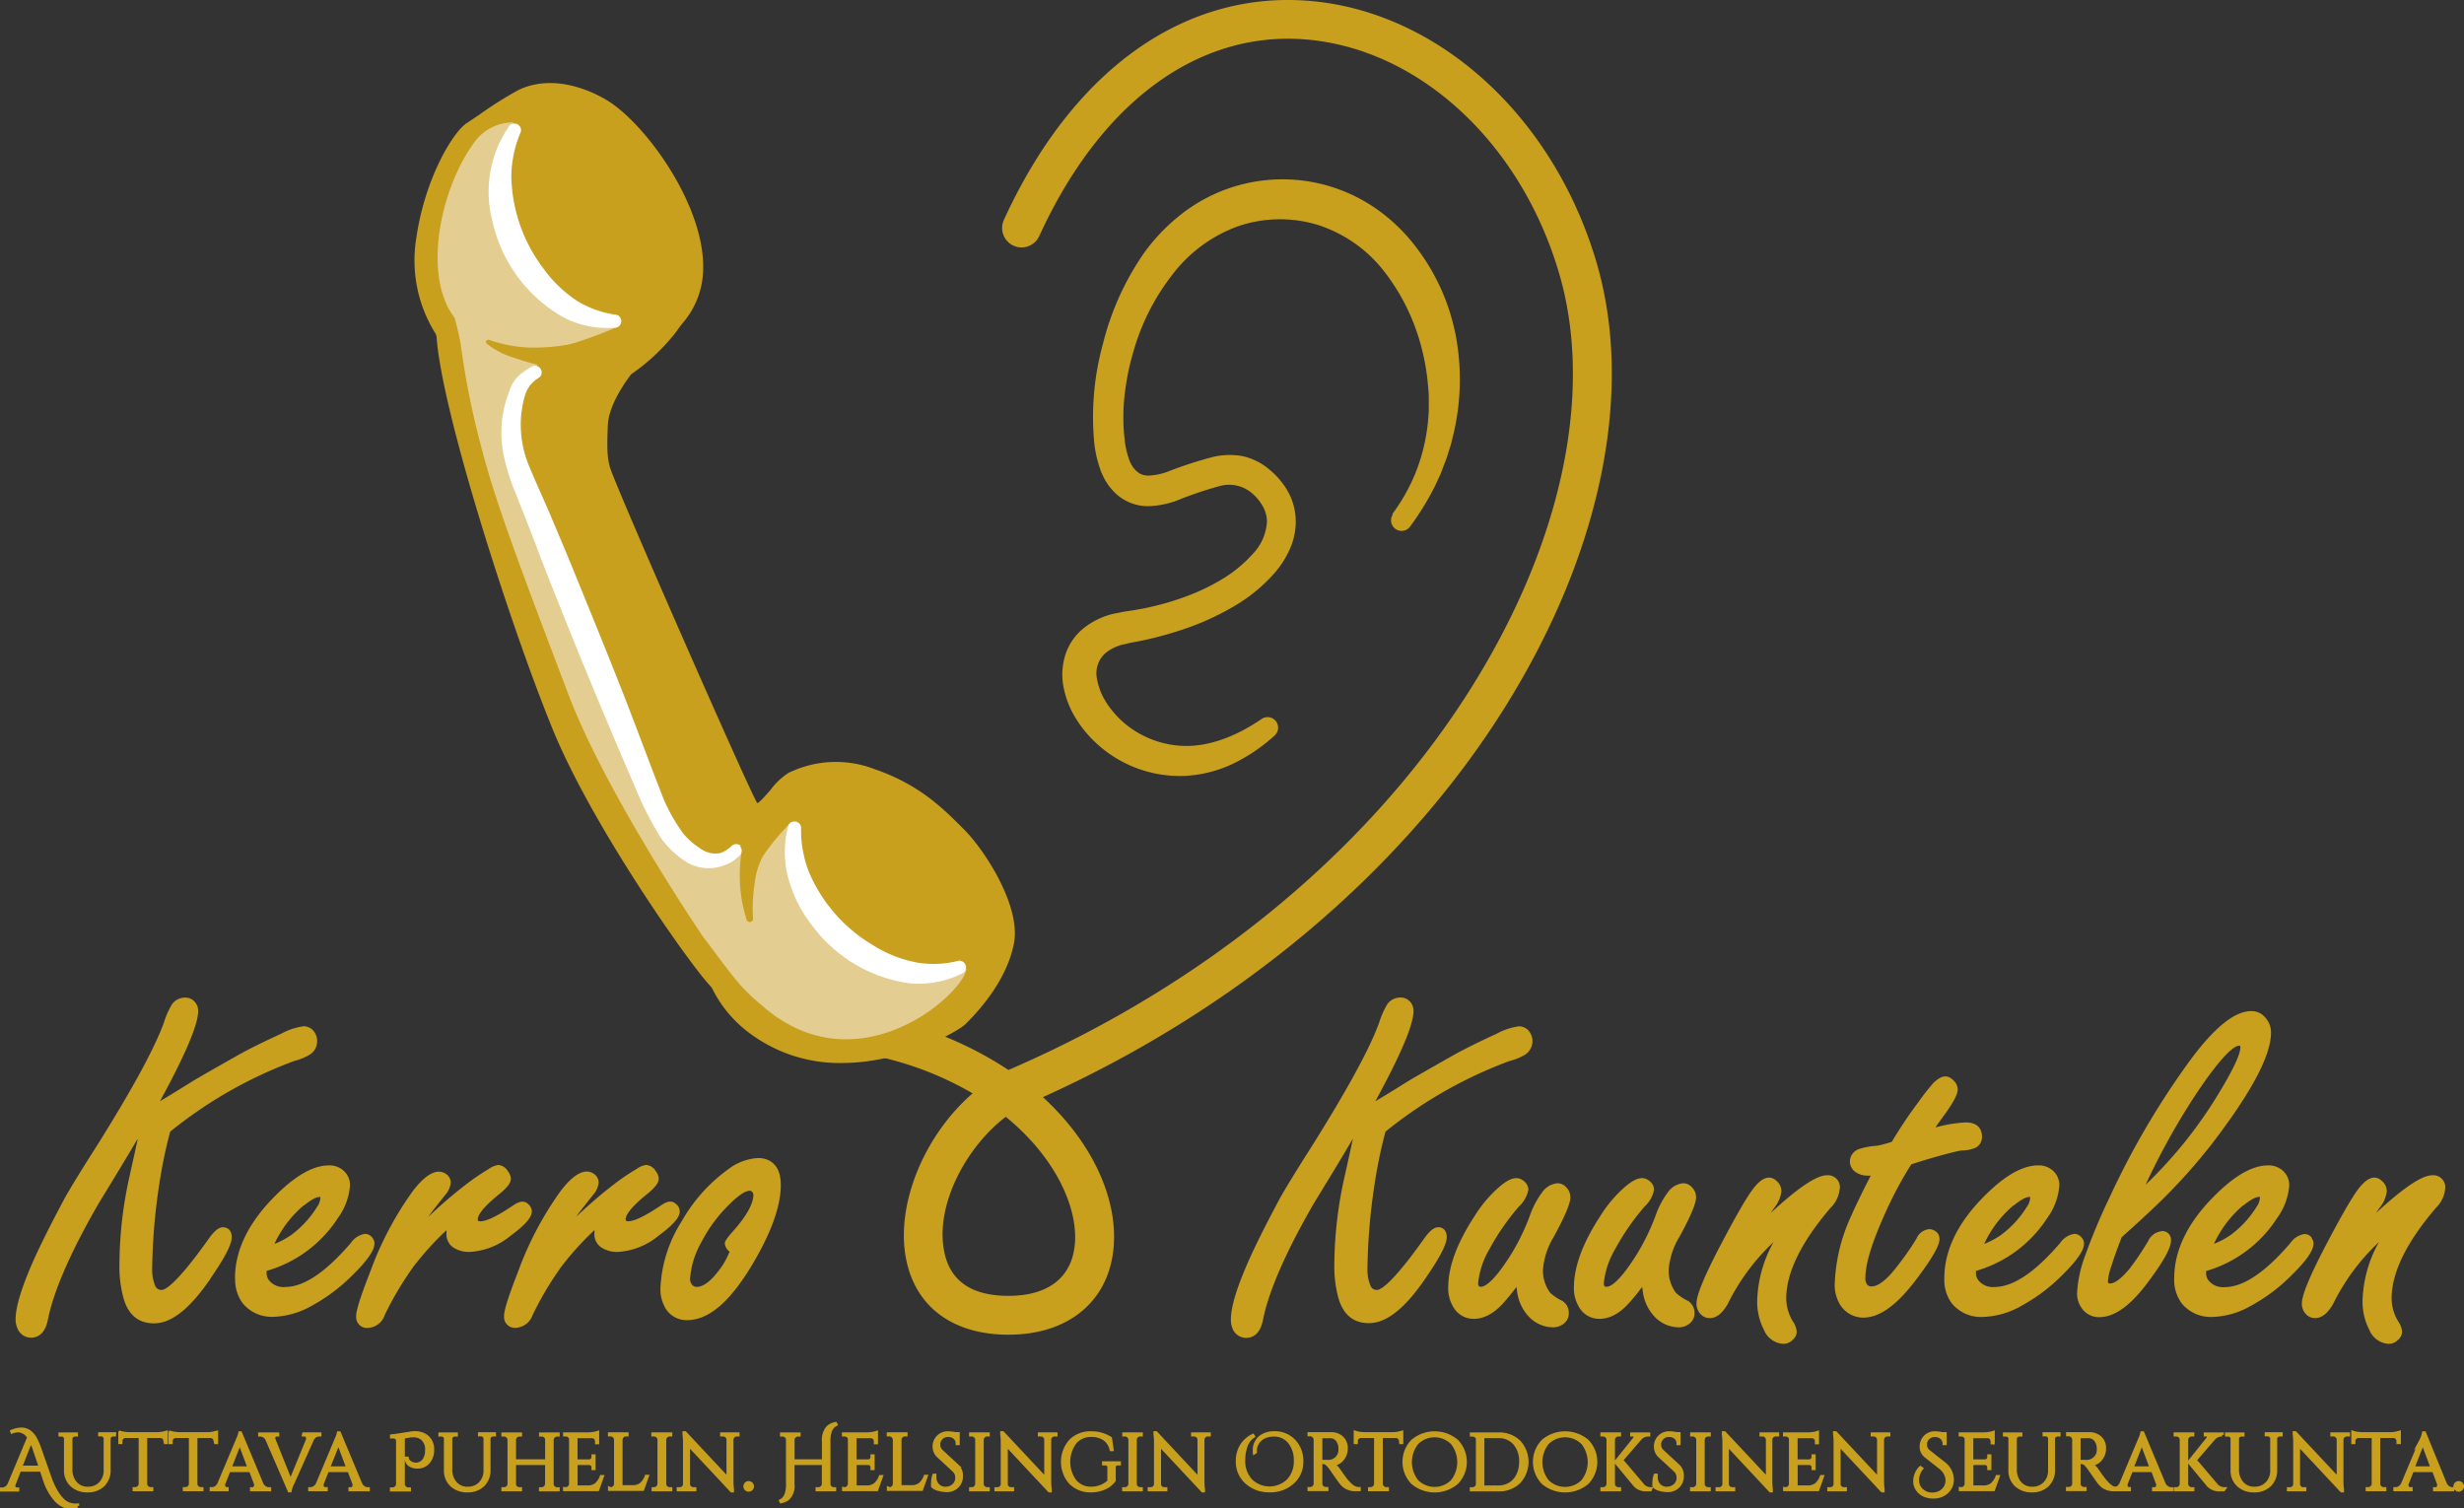 <svg id="Layer_1" data-name="Layer 1" xmlns="http://www.w3.org/2000/svg" viewBox="0 0 366.57 224.41"><rect x="0" y="0" width="366.57" height="224.41" fill="#333333" stroke="none"/><defs><style>.cls-1,.cls-2{fill:#c8a01e;}.cls-1{stroke:#c8a01e;stroke-miterlimit:10;stroke-width:0.5px;}.cls-3{fill:#e3cd90;}.cls-4{fill:#fff;}</style></defs><title>auttavapuhelin</title><path class="cls-1" d="M5,216.1a3.83,3.83,0,0,1,1.48-.32,2.13,2.13,0,0,1,1.22.44,3.15,3.15,0,0,1,.77.92,10.69,10.69,0,0,1,.72,1.71l1.44,4.08a11.31,11.31,0,0,0,1,2.18,6.66,6.66,0,0,0,.94,1.22,2.52,2.52,0,0,0,.89.57,2.35,2.35,0,0,0,.76.17,2.77,2.77,0,0,0,.54,0v.12a3.52,3.52,0,0,1-1.11.19,2.37,2.37,0,0,1-1.09-.28,3.78,3.78,0,0,1-1-.77,8.1,8.1,0,0,1-1.72-3.13l-.46-1.35H6.13l-.81,2.1a.73.73,0,0,0-.06.28.5.5,0,0,0,.12.3.45.45,0,0,0,.38.16h.09v.12H3.48v-.12h.11a1,1,0,0,0,.55-.17,1.29,1.29,0,0,0,.45-.51l2.93-7A1.88,1.88,0,0,0,5.94,216a2.65,2.65,0,0,0-.91.18Zm1.26,5.35h3l-.93-2.75a10.79,10.79,0,0,0-.5-1.24Z" transform="translate(-3.23 -3.16)"/><path class="cls-1" d="M20.25,216.62h-.19a.63.63,0,0,0-.43.16.54.54,0,0,0-.19.4v4.67a3,3,0,0,1-.87,2.23,3.19,3.19,0,0,1-2.32.85,3.31,3.31,0,0,1-2.35-.84,2.9,2.9,0,0,1-.9-2.22v-4.65a.55.55,0,0,0-.31-.52.7.7,0,0,0-.32-.07h-.19v-.12h2.4v.12h-.19a.63.63,0,0,0-.44.16.56.56,0,0,0-.19.41v4.51a3,3,0,0,0,.69,2.08,2.33,2.33,0,0,0,1.85.79,2.48,2.48,0,0,0,1.88-.75,2.72,2.72,0,0,0,.72-2v-4.66a.56.56,0,0,0-.19-.41.63.63,0,0,0-.44-.16h-.19v-.12h2.18Z" transform="translate(-3.23 -3.16)"/><path class="cls-1" d="M27.79,217.55a.72.72,0,0,0-.67-.71H24.88v7.07a.74.74,0,0,0,.23.52.73.73,0,0,0,.53.21h.15v.12H23.2v-.12h.15a.76.76,0,0,0,.76-.72v-7.08H21.87a.67.67,0,0,0-.48.22.69.69,0,0,0-.19.49v.2h-.12v-1.49a3.2,3.2,0,0,0,.61.14,5,5,0,0,0,.8.07h4a4.4,4.4,0,0,0,1-.09l.47-.12v1.49h-.12Z" transform="translate(-3.23 -3.16)"/><path class="cls-1" d="M35.26,217.55a.72.72,0,0,0-.67-.71H32.35v7.07a.74.74,0,0,0,.23.52.73.73,0,0,0,.53.21h.15v.12H30.67v-.12h.15a.76.76,0,0,0,.76-.72v-7.08H29.34a.67.67,0,0,0-.48.22.69.69,0,0,0-.19.49v.2h-.12v-1.49a3.2,3.2,0,0,0,.61.14,5,5,0,0,0,.8.07h4a4.4,4.4,0,0,0,1-.09l.47-.12v1.49h-.12Z" transform="translate(-3.23 -3.16)"/><path class="cls-1" d="M43.23,224.65h.09v.12H40.67v-.12h.11a.44.44,0,0,0,.37-.16.5.5,0,0,0,.12-.3.9.9,0,0,0,0-.28l-.76-2H37.28l-.79,2a.88.88,0,0,0,0,.28.5.5,0,0,0,.12.29.44.44,0,0,0,.37.16H37v.12H34.67v-.12h.11a1,1,0,0,0,.58-.19,1.35,1.35,0,0,0,.46-.55l2.67-6.35a4.32,4.32,0,0,0,.44-1.21H39l3.16,7.56a1.28,1.28,0,0,0,.45.55A1,1,0,0,0,43.23,224.65Zm-5.81-3.1h2.9l-1.42-3.79Z" transform="translate(-3.23 -3.16)"/><path class="cls-1" d="M48.43,216.5H50.8v.12h-.11a1.05,1.05,0,0,0-.58.18,1.24,1.24,0,0,0-.45.55l-2.84,6.36a4.32,4.32,0,0,0-.44,1.21h-.11L43,217.37a1.21,1.21,0,0,0-.45-.56,1.08,1.08,0,0,0-.58-.18h-.09v-.12h2.65v.12h-.11a.44.44,0,0,0-.37.16.49.49,0,0,0-.12.29.72.72,0,0,0,.06.28l2.47,6.18L49,217.35a.87.87,0,0,0,0-.28.49.49,0,0,0-.12-.29.44.44,0,0,0-.37-.16h-.11Z" transform="translate(-3.23 -3.16)"/><path class="cls-1" d="M57.88,224.65H58v.12H55.32v-.12h.11a.44.44,0,0,0,.37-.16.5.5,0,0,0,.12-.3.9.9,0,0,0,0-.28l-.76-2H51.93l-.79,2a.88.88,0,0,0,0,.28.5.5,0,0,0,.12.29.44.44,0,0,0,.37.16h.11v.12H49.33v-.12h.11a1,1,0,0,0,.58-.19,1.35,1.35,0,0,0,.46-.55l2.67-6.35a4.32,4.32,0,0,0,.44-1.21h.11l3.16,7.56a1.28,1.28,0,0,0,.45.55A1,1,0,0,0,57.88,224.65Zm-5.81-3.1H55l-1.42-3.79Z" transform="translate(-3.23 -3.16)"/><path class="cls-1" d="M64.94,216.32a2.84,2.84,0,0,1,1.71.5,2.37,2.37,0,0,1,.92,2.06,2.72,2.72,0,0,1-.57,1.74,2.07,2.07,0,0,1-1.71.77,2,2,0,0,1-1.05-.28,1.19,1.19,0,0,1-.55-1l.11,0a1,1,0,0,0,.6.71A1.42,1.42,0,0,0,65,221a1.5,1.5,0,0,0,1.4-.75,2.61,2.61,0,0,0,.32-1.32,2.13,2.13,0,0,0-.68-1.77,2,2,0,0,0-1.32-.42l-.32,0-1.19.2v7a.74.74,0,0,0,.24.53.73.73,0,0,0,.52.21h.15v.12H61.49v-.12h.15a.73.73,0,0,0,.52-.21.74.74,0,0,0,.24-.53v-6.38a.6.6,0,0,0-.64-.65H61.5l0-.12q.61-.06,1.65-.23l1.28-.2A4.52,4.52,0,0,1,64.94,216.32Z" transform="translate(-3.23 -3.16)"/><path class="cls-1" d="M76.77,216.62h-.19a.63.63,0,0,0-.43.16.54.54,0,0,0-.19.4v4.67a3,3,0,0,1-.87,2.23,3.19,3.19,0,0,1-2.32.85,3.31,3.31,0,0,1-2.35-.84,2.9,2.9,0,0,1-.9-2.22v-4.65a.55.55,0,0,0-.31-.52.7.7,0,0,0-.32-.07h-.19v-.12h2.4v.12H70.9a.63.63,0,0,0-.44.16.56.56,0,0,0-.19.41v4.51a3,3,0,0,0,.69,2.08,2.33,2.33,0,0,0,1.85.79,2.48,2.48,0,0,0,1.88-.75,2.72,2.72,0,0,0,.72-2v-4.66a.56.56,0,0,0-.19-.41.63.63,0,0,0-.44-.16h-.19v-.12h2.18Z" transform="translate(-3.23 -3.16)"/><path class="cls-1" d="M83.82,224.65a.71.71,0,0,0,.52-.22.75.75,0,0,0,.23-.51v-3.06H79.75v3.06a.69.69,0,0,0,.22.52.74.74,0,0,0,.53.21h.15v.12H78.07v-.12h.15a.73.73,0,0,0,.53-.21.74.74,0,0,0,.23-.52v-6.56a.74.74,0,0,0-.23-.52.73.73,0,0,0-.53-.21h-.15v-.12h2.58v.12H80.5a.72.72,0,0,0-.52.21.74.74,0,0,0-.23.52v3.15h4.83v-3.15a.72.72,0,0,0-.38-.64.79.79,0,0,0-.38-.09h-.15v-.12h2.58v.12h-.15a.71.71,0,0,0-.52.22.76.76,0,0,0-.23.53v6.55a.74.74,0,0,0,.23.52.72.72,0,0,0,.52.21h.15v.12H83.66v-.12Z" transform="translate(-3.23 -3.16)"/><path class="cls-1" d="M87.38,224.65a.72.72,0,0,0,.53-.22.76.76,0,0,0,.23-.53v-6.61a.61.61,0,0,0-.22-.48.78.78,0,0,0-.53-.19h-.14v-.12h3.46a4.87,4.87,0,0,0,.8-.07,3.19,3.19,0,0,0,.61-.14v1.49H92v-.21a.7.7,0,0,0-.66-.7H88.9v3.65h2a.59.59,0,0,0,.4-.18.56.56,0,0,0,.17-.41v-.17h.12v1.86h-.12v-.18a.56.56,0,0,0-.16-.4.57.57,0,0,0-.4-.18h-2v3.53h1.69a2,2,0,0,0,1.33-.39,2.89,2.89,0,0,0,.77-1.16h.12l-.68,1.91h-4.9v-.12Z" transform="translate(-3.23 -3.16)"/><path class="cls-1" d="M94.07,224.65a.72.72,0,0,0,.53-.22.76.76,0,0,0,.23-.53v-6.54a.76.76,0,0,0-.23-.53.72.72,0,0,0-.53-.22h-.15v-.12H96.5v.12h-.15a.75.75,0,0,0-.75.74v7h1.69a2,2,0,0,0,1.33-.39,2.89,2.89,0,0,0,.77-1.16h.12l-.68,1.91h-4.9v-.12Z" transform="translate(-3.23 -3.16)"/><path class="cls-1" d="M100.53,224.65a.72.72,0,0,0,.53-.22.76.76,0,0,0,.23-.53v-6.55a.74.74,0,0,0-.23-.52.73.73,0,0,0-.53-.21h-.15v-.12H103v.12h-.15a.72.72,0,0,0-.52.21.74.74,0,0,0-.23.52v6.55a.71.71,0,0,0,.22.53.73.73,0,0,0,.53.22H103v.12h-2.58v-.12Z" transform="translate(-3.23 -3.16)"/><path class="cls-1" d="M112.83,216.62a.7.7,0,0,0-.51.21.72.72,0,0,0-.22.5v6.09a9.72,9.72,0,0,0,.08,1.3l0,.21h-.11l-6.43-6.87v5.88a.67.67,0,0,0,.21.5.7.7,0,0,0,.51.21h.22v.12h-2.43v-.12h.22a.7.7,0,0,0,.51-.21.69.69,0,0,0,.21-.51V217.8a9,9,0,0,0-.08-1.29l0-.19h.12l6.43,6.87v-5.85a.73.73,0,0,0-.22-.51.7.7,0,0,0-.51-.21h-.22v-.12H113v.12Z" transform="translate(-3.23 -3.16)"/><path class="cls-1" d="M115,224.66a.54.54,0,1,1,.15-.38A.51.51,0,0,1,115,224.66Z" transform="translate(-3.23 -3.16)"/><path class="cls-1" d="M127.24,224.65h.14v.12h-2.57v-.12H125a.72.72,0,0,0,.51-.21.76.76,0,0,0,.24-.51v-3.07h-4.57v3.08a2.56,2.56,0,0,1-.8,2.22,2.62,2.62,0,0,1-.94.39l-.06-.11a1.73,1.73,0,0,0,.78-.87,4.23,4.23,0,0,0,.25-1.63v-6.58a.69.69,0,0,0-.22-.52.74.74,0,0,0-.53-.21h-.14v-.12h2.57v.12h-.15a.72.72,0,0,0-.52.21.74.74,0,0,0-.23.52v3.15h4.57v-2.94a2.76,2.76,0,0,1,.67-2.1,2.42,2.42,0,0,1,1.09-.51l.06.11a1.75,1.75,0,0,0-.79.87,4.14,4.14,0,0,0-.26,1.63v6.34a.72.72,0,0,0,.22.53A.73.73,0,0,0,127.24,224.65Z" transform="translate(-3.23 -3.16)"/><path class="cls-1" d="M128.86,224.65a.72.72,0,0,0,.53-.22.76.76,0,0,0,.23-.53v-6.61a.61.61,0,0,0-.22-.48.78.78,0,0,0-.53-.19h-.14v-.12h3.46a4.87,4.87,0,0,0,.8-.07,3.19,3.19,0,0,0,.61-.14v1.49h-.12v-.21a.7.7,0,0,0-.66-.7h-2.41v3.65h2a.59.59,0,0,0,.4-.18.56.56,0,0,0,.17-.41v-.17h.12v1.86h-.12v-.18a.56.56,0,0,0-.16-.4.57.57,0,0,0-.4-.18h-2v3.53h1.69a2,2,0,0,0,1.33-.39,2.89,2.89,0,0,0,.77-1.16h.12l-.68,1.91h-4.9v-.12Z" transform="translate(-3.23 -3.16)"/><path class="cls-1" d="M135.55,224.65a.72.72,0,0,0,.53-.22.76.76,0,0,0,.23-.53v-6.54a.76.76,0,0,0-.23-.53.72.72,0,0,0-.53-.22h-.15v-.12H138v.12h-.15a.75.75,0,0,0-.75.74v7h1.69a2,2,0,0,0,1.33-.39,2.89,2.89,0,0,0,.77-1.16H141l-.68,1.91h-4.9v-.12Z" transform="translate(-3.23 -3.16)"/><path class="cls-1" d="M142,224.28a3.71,3.71,0,0,1,0-.64,3.17,3.17,0,0,1,.18-1h.11c0,.09,0,.17,0,.26a1.71,1.71,0,0,0,.44,1.2,1.49,1.49,0,0,0,1.16.48,1.71,1.71,0,0,0,1.22-.45,1.48,1.48,0,0,0,.48-1.13,1.43,1.43,0,0,0-.46-1.1l-2.27-2.1a1.88,1.88,0,0,1-.64-1.43,2,2,0,0,1,.56-1.43,2,2,0,0,1,1.52-.6,5.06,5.06,0,0,1,1,.12h.46v1.45h-.11a1.11,1.11,0,0,0-.38-.89,1.46,1.46,0,0,0-1-.33,1.38,1.38,0,0,0-1,.4,1.35,1.35,0,0,0-.41,1,1.37,1.37,0,0,0,.47,1l2.32,2.15a1.92,1.92,0,0,1,.59,1.49,2.11,2.11,0,0,1-.6,1.55,2.16,2.16,0,0,1-1.6.61,4.19,4.19,0,0,1-1.1-.16A1.93,1.93,0,0,1,142,224.28Z" transform="translate(-3.23 -3.16)"/><path class="cls-1" d="M147.8,224.65a.72.72,0,0,0,.53-.22.76.76,0,0,0,.23-.53v-6.55a.74.74,0,0,0-.23-.52.73.73,0,0,0-.53-.21h-.15v-.12h2.58v.12h-.15a.72.72,0,0,0-.52.21.74.74,0,0,0-.23.52v6.55a.71.71,0,0,0,.22.53.73.73,0,0,0,.53.22h.15v.12h-2.58v-.12Z" transform="translate(-3.23 -3.16)"/><path class="cls-1" d="M160.1,216.62a.7.7,0,0,0-.51.21.72.72,0,0,0-.22.5v6.09a9.72,9.72,0,0,0,.08,1.3l0,.21h-.11l-6.43-6.87v5.88a.67.67,0,0,0,.21.5.7.7,0,0,0,.51.21h.22v.12h-2.43v-.12h.22a.7.7,0,0,0,.51-.21.69.69,0,0,0,.21-.51V217.8a9,9,0,0,0-.08-1.29l0-.19h.12l6.43,6.87v-5.85a.73.73,0,0,0-.22-.51.7.7,0,0,0-.51-.21h-.22v-.12h2.43v.12Z" transform="translate(-3.23 -3.16)"/><path class="cls-1" d="M162.49,223.74a4.7,4.7,0,0,1,0-6.21,4.12,4.12,0,0,1,3.06-1.19,5.16,5.16,0,0,1,2.87.8l.24,1.66h-.11a2.63,2.63,0,0,0-1-1.56,3.32,3.32,0,0,0-2-.55,3,3,0,0,0-2.42,1.09,4.85,4.85,0,0,0,0,5.71,3.08,3.08,0,0,0,2.42,1.09,4,4,0,0,0,1.46-.27,3.77,3.77,0,0,0,1.21-.76v-2.09a.49.49,0,0,0-.16-.4.66.66,0,0,0-.44-.14h-.19v-.12h2.31v.12h-.18a.65.65,0,0,0-.45.14.47.47,0,0,0-.14.4v1.95a3.75,3.75,0,0,1-.73.72,4.11,4.11,0,0,1-1.14.56,4.81,4.81,0,0,1-1.55.24A4.17,4.17,0,0,1,162.49,223.74Z" transform="translate(-3.23 -3.16)"/><path class="cls-1" d="M170.59,224.65a.72.72,0,0,0,.53-.22.76.76,0,0,0,.23-.53v-6.55a.74.74,0,0,0-.23-.52.73.73,0,0,0-.53-.21h-.15v-.12H173v.12h-.15a.72.72,0,0,0-.52.21.74.74,0,0,0-.23.52v6.55a.71.71,0,0,0,.22.53.73.73,0,0,0,.53.22H173v.12h-2.58v-.12Z" transform="translate(-3.23 -3.16)"/><path class="cls-1" d="M182.9,216.62a.7.7,0,0,0-.51.21.72.72,0,0,0-.22.5v6.09a9.72,9.72,0,0,0,.08,1.3l0,.21h-.11l-6.43-6.87v5.88a.67.67,0,0,0,.21.5.7.7,0,0,0,.51.21h.22v.12h-2.43v-.12h.22a.7.7,0,0,0,.51-.21.69.69,0,0,0,.21-.51V217.8a9,9,0,0,0-.08-1.29l0-.19h.12l6.43,6.87v-5.85a.73.73,0,0,0-.22-.51.7.7,0,0,0-.51-.21h-.22v-.12h2.43v.12Z" transform="translate(-3.23 -3.16)"/><path class="cls-1" d="M189.86,219.25a.92.92,0,0,1,0-.27c0-.07,0-.16,0-.25s0-.22.05-.39a1.8,1.8,0,0,1,.16-.49,3.7,3.7,0,0,1,.27-.47,1.87,1.87,0,0,1,.4-.41,2.9,2.9,0,0,1,.54-.33,3.42,3.42,0,0,1,1.52-.31,3.88,3.88,0,0,1,2.94,1.2,4.27,4.27,0,0,1,1.14,3.06,4,4,0,0,1-1.35,3.1,4.85,4.85,0,0,1-3.41,1.23,4.93,4.93,0,0,1-3.43-1.23,4.09,4.09,0,0,1-1.36-3.19,4.26,4.26,0,0,1,.59-2.24,4.05,4.05,0,0,1,1.69-1.53l.07.11a2.81,2.81,0,0,0-1.1,1.46,6.07,6.07,0,0,0-.34,2,4.29,4.29,0,0,0,1.08,3.12,4,4,0,0,0,5.56,0,4.11,4.11,0,0,0,1.08-3,4.24,4.24,0,0,0-.86-2.69,2.88,2.88,0,0,0-2.41-1.1,3.12,3.12,0,0,0-1.26.25,2.29,2.29,0,0,0-1.36,1.44,1.69,1.69,0,0,0-.09.51,2,2,0,0,0,0,.34Z" transform="translate(-3.23 -3.16)"/><path class="cls-1" d="M200.46,216.87h-.75v7a.72.72,0,0,0,.22.53.73.73,0,0,0,.54.22h.14v.12H198v-.12h.15a.73.73,0,0,0,.53-.21.74.74,0,0,0,.23-.52v-6.55a.76.76,0,0,0-.23-.53.72.72,0,0,0-.53-.22H198v-.12h3.19a2.32,2.32,0,0,1,1.69.6,2.06,2.06,0,0,1,.61,1.55,2.46,2.46,0,0,1-.58,1.64,1.79,1.79,0,0,1-1.42.69,1.62,1.62,0,0,1,.42.33,4.25,4.25,0,0,1,.43.5q1,1.45,1.32,1.79l.44.46.28.24a1.59,1.59,0,0,0,.31.19,1.65,1.65,0,0,0,.73.17v.12h-.65a2.41,2.41,0,0,1-.94-.18,2.38,2.38,0,0,1-.66-.38,4.31,4.31,0,0,1-.38-.38q-.16-.18-.88-1.22t-.84-1.19l-.25-.29a1.07,1.07,0,0,0-.76-.4v-.12h.63a1.76,1.76,0,0,0,1.84-1.23,1.55,1.55,0,0,0,.07-.44v-.27a2.07,2.07,0,0,0-.41-1.27,1.38,1.38,0,0,0-1-.52Z" transform="translate(-3.23 -3.16)"/><path class="cls-1" d="M211.61,217.55a.72.72,0,0,0-.67-.71H208.7v7.07a.74.74,0,0,0,.23.52.73.73,0,0,0,.53.21h.15v.12H207v-.12h.15a.75.75,0,0,0,.75-.72v-7.08h-2.24a.67.67,0,0,0-.48.22.69.69,0,0,0-.19.49v.2h-.12v-1.49a3.19,3.19,0,0,0,.61.14,5,5,0,0,0,.8.07h4a4.4,4.4,0,0,0,1-.09l.47-.12v1.49h-.12Z" transform="translate(-3.23 -3.16)"/><path class="cls-1" d="M213.39,217.53a5.11,5.11,0,0,1,6.55,0,4.46,4.46,0,0,1,0,6.22,5.11,5.11,0,0,1-6.55,0,4.46,4.46,0,0,1,0-6.22Zm.64,6a3.72,3.72,0,0,0,5.25,0,4.59,4.59,0,0,0,0-5.71,3.72,3.72,0,0,0-5.25,0,4.58,4.58,0,0,0,0,5.71Z" transform="translate(-3.23 -3.16)"/><path class="cls-1" d="M229.2,217.64a4.4,4.4,0,0,1,0,6,4.22,4.22,0,0,1-3.06,1.14h-4v-.12h.15a.72.72,0,0,0,.53-.22.76.76,0,0,0,.23-.53v-6.61a.6.6,0,0,0-.23-.48.79.79,0,0,0-.53-.19h-.14v-.12h4A4.21,4.21,0,0,1,229.2,217.64Zm-5.39-.79v7.55h2.32a3.26,3.26,0,0,0,1.75-.47,3.15,3.15,0,0,0,1.18-1.33,4.44,4.44,0,0,0,.42-2,4,4,0,0,0-.93-2.74,3.09,3.09,0,0,0-2.42-1Z" transform="translate(-3.23 -3.16)"/><path class="cls-1" d="M232.8,217.53a5.11,5.11,0,0,1,6.55,0,4.46,4.46,0,0,1,0,6.22,5.11,5.11,0,0,1-6.55,0,4.46,4.46,0,0,1,0-6.22Zm.64,6a3.72,3.72,0,0,0,5.25,0,4.59,4.59,0,0,0,0-5.71,3.72,3.72,0,0,0-5.25,0,4.59,4.59,0,0,0,0,5.71Z" transform="translate(-3.23 -3.16)"/><path class="cls-1" d="M244,224.65h.15v.12h-2.58v-.12h.15a.72.72,0,0,0,.53-.22.76.76,0,0,0,.23-.53v-6.55a.74.74,0,0,0-.23-.52.73.73,0,0,0-.53-.21h-.15v-.12h2.58v.12H244a.73.73,0,0,0-.53.21.74.74,0,0,0-.23.52v6.55a.71.71,0,0,0,.22.53A.74.74,0,0,0,244,224.65Zm4.74.12h-.51a2.18,2.18,0,0,1-1.77-.67l-2.84-3.43,2.79-3.49a.36.36,0,0,0,.09-.21.37.37,0,0,0,0-.17.35.35,0,0,0-.34-.18H246v-.11h2.49v.11h0a1.63,1.63,0,0,0-1.27.55l-2.77,3.21,3.22,3.79a1.57,1.57,0,0,0,1.12.48Z" transform="translate(-3.23 -3.16)"/><path class="cls-1" d="M249.31,224.28a3.71,3.71,0,0,1,0-.64,3.17,3.17,0,0,1,.18-1h.11c0,.09,0,.17,0,.26a1.71,1.71,0,0,0,.44,1.2,1.49,1.49,0,0,0,1.16.48,1.72,1.72,0,0,0,1.22-.45,1.48,1.48,0,0,0,.48-1.13,1.43,1.43,0,0,0-.46-1.1l-2.27-2.1a1.88,1.88,0,0,1-.64-1.43,2,2,0,0,1,.56-1.43,2,2,0,0,1,1.52-.6,5.07,5.07,0,0,1,1,.12H253v1.45h-.11a1.11,1.11,0,0,0-.38-.89,1.46,1.46,0,0,0-1-.33,1.38,1.38,0,0,0-1,.4,1.35,1.35,0,0,0-.41,1,1.37,1.37,0,0,0,.47,1l2.33,2.15a1.93,1.93,0,0,1,.59,1.49,2.12,2.12,0,0,1-.6,1.55,2.16,2.16,0,0,1-1.61.61,4.19,4.19,0,0,1-1.1-.16A1.94,1.94,0,0,1,249.31,224.28Z" transform="translate(-3.23 -3.16)"/><path class="cls-1" d="M255.07,224.65a.72.72,0,0,0,.53-.22.76.76,0,0,0,.23-.53v-6.55a.74.74,0,0,0-.23-.52.73.73,0,0,0-.53-.21h-.15v-.12h2.58v.12h-.15a.73.73,0,0,0-.53.21.74.74,0,0,0-.23.52v6.55a.71.71,0,0,0,.22.53.74.74,0,0,0,.53.22h.15v.12h-2.58v-.12Z" transform="translate(-3.23 -3.16)"/><path class="cls-1" d="M267.38,216.62a.7.7,0,0,0-.51.21.71.71,0,0,0-.22.5v6.09a9.8,9.8,0,0,0,.08,1.3l0,.21h-.11l-6.43-6.87v5.88a.67.67,0,0,0,.21.5.7.7,0,0,0,.51.21h.22v.12h-2.43v-.12H259a.7.7,0,0,0,.51-.21.69.69,0,0,0,.21-.51V217.8a9.05,9.05,0,0,0-.08-1.29l0-.19h.12l6.43,6.87v-5.85a.73.73,0,0,0-.22-.51.7.7,0,0,0-.51-.21h-.22v-.12h2.43v.12Z" transform="translate(-3.23 -3.16)"/><path class="cls-1" d="M268.86,224.65a.72.72,0,0,0,.53-.22.76.76,0,0,0,.23-.53v-6.61a.61.61,0,0,0-.22-.48.78.78,0,0,0-.53-.19h-.14v-.12h3.46a4.87,4.87,0,0,0,.8-.07,3.18,3.18,0,0,0,.61-.14v1.49h-.12v-.21a.7.7,0,0,0-.66-.7h-2.41v3.65h2a.59.59,0,0,0,.4-.18.56.56,0,0,0,.17-.41v-.17h.12v1.86h-.12v-.18a.56.56,0,0,0-.16-.4.57.57,0,0,0-.4-.18h-2v3.53h1.69a2,2,0,0,0,1.33-.39,2.9,2.9,0,0,0,.77-1.16h.12l-.68,1.91h-4.9v-.12Z" transform="translate(-3.23 -3.16)"/><path class="cls-1" d="M284,216.62a.7.7,0,0,0-.51.21.71.71,0,0,0-.22.5v6.09a9.8,9.8,0,0,0,.08,1.3l0,.21h-.11l-6.43-6.87v5.88a.67.67,0,0,0,.21.5.7.7,0,0,0,.51.21h.22v.12h-2.43v-.12h.22a.7.7,0,0,0,.51-.21.69.69,0,0,0,.21-.51V217.8a9.05,9.05,0,0,0-.08-1.29l0-.19h.12l6.43,6.87v-5.85a.73.73,0,0,0-.22-.51.7.7,0,0,0-.51-.21h-.22v-.12h2.43v.12Z" transform="translate(-3.23 -3.16)"/><path class="cls-1" d="M289.09,221.63a2.8,2.8,0,0,0-.61,1.73,2,2,0,0,0,.93,1.72,2.16,2.16,0,0,0,1.23.37,2.51,2.51,0,0,0,1.2-.27,2,2,0,0,0,1.07-1.66,1.17,1.17,0,0,0,0-.17,2.21,2.21,0,0,0-.24-.94,2.65,2.65,0,0,0-.78-.93l-2.12-1.68a1.7,1.7,0,0,1-.7-1.4,2.06,2.06,0,0,1,.55-1.46,2,2,0,0,1,1.5-.6,5,5,0,0,1,1,.12h.47l0,1.45h-.12a1.12,1.12,0,0,0-.41-.89,1.51,1.51,0,0,0-1-.32,1.36,1.36,0,0,0-1.4,1.41,1.27,1.27,0,0,0,.52,1l2.18,1.72a3.07,3.07,0,0,1,1.3,2.48,2.43,2.43,0,0,1-.86,1.86,2.85,2.85,0,0,1-2,.67,3.08,3.08,0,0,1-1.35-.28,2.29,2.29,0,0,1-1.33-1.77,2.66,2.66,0,0,1,0-.48,2.72,2.72,0,0,1,.17-.79,2.8,2.8,0,0,1,.64-1Z" transform="translate(-3.23 -3.16)"/><path class="cls-1" d="M295,224.65a.72.72,0,0,0,.53-.22.76.76,0,0,0,.23-.53v-6.61a.61.61,0,0,0-.22-.48.78.78,0,0,0-.53-.19h-.14v-.12h3.46a4.87,4.87,0,0,0,.8-.07,3.18,3.18,0,0,0,.61-.14v1.49h-.12v-.21a.7.7,0,0,0-.66-.7h-2.41v3.65h2a.59.59,0,0,0,.4-.18.56.56,0,0,0,.17-.41v-.17h.12v1.86h-.12v-.18a.56.56,0,0,0-.16-.4.57.57,0,0,0-.4-.18h-2v3.53h1.69a2,2,0,0,0,1.33-.39,2.9,2.9,0,0,0,.77-1.16h.12l-.68,1.91h-4.9v-.12Z" transform="translate(-3.23 -3.16)"/><path class="cls-1" d="M309.53,216.62h-.19a.63.63,0,0,0-.43.16.54.54,0,0,0-.2.4v4.67a3,3,0,0,1-.87,2.23,3.19,3.19,0,0,1-2.32.85,3.31,3.31,0,0,1-2.35-.84,2.9,2.9,0,0,1-.9-2.22v-4.65a.55.55,0,0,0-.31-.52.71.71,0,0,0-.32-.07h-.19v-.12h2.4v.12h-.19a.62.62,0,0,0-.44.16.56.56,0,0,0-.19.41v4.51a3,3,0,0,0,.69,2.08,2.33,2.33,0,0,0,1.85.79,2.48,2.48,0,0,0,1.88-.75,2.71,2.71,0,0,0,.72-2v-4.66a.56.56,0,0,0-.19-.41.63.63,0,0,0-.44-.16h-.19v-.12h2.18Z" transform="translate(-3.23 -3.16)"/><path class="cls-1" d="M313.26,216.87h-.75v7a.72.72,0,0,0,.22.53.73.73,0,0,0,.54.22h.14v.12h-2.58v-.12H311a.73.73,0,0,0,.53-.21.74.74,0,0,0,.23-.52v-6.55a.76.76,0,0,0-.23-.53.72.72,0,0,0-.53-.22h-.15v-.12H314a2.32,2.32,0,0,1,1.69.6,2.06,2.06,0,0,1,.61,1.55,2.46,2.46,0,0,1-.58,1.64,1.8,1.8,0,0,1-1.42.69,1.64,1.64,0,0,1,.42.33,4.17,4.17,0,0,1,.43.5q1,1.45,1.32,1.79l.44.46.28.24a1.63,1.63,0,0,0,.31.19,1.66,1.66,0,0,0,.73.17v.12h-.65a2.42,2.42,0,0,1-.94-.18,2.38,2.38,0,0,1-.66-.38,4.15,4.15,0,0,1-.38-.38q-.16-.18-.88-1.22t-.84-1.19l-.25-.29a1.07,1.07,0,0,0-.75-.4v-.12h.63a1.76,1.76,0,0,0,1.84-1.23,1.55,1.55,0,0,0,.07-.44v-.27a2.08,2.08,0,0,0-.41-1.27,1.38,1.38,0,0,0-1.05-.52Z" transform="translate(-3.23 -3.16)"/><path class="cls-1" d="M326.2,224.65h.09v.12h-2.65v-.12h.11a.44.44,0,0,0,.37-.16.5.5,0,0,0,.12-.3.87.87,0,0,0,0-.28l-.75-2h-3.19l-.79,2a.88.88,0,0,0,0,.28.49.49,0,0,0,.12.29.44.44,0,0,0,.37.16H320v.12h-2.37v-.12h.11a1,1,0,0,0,.58-.19,1.36,1.36,0,0,0,.46-.55l2.67-6.35a4.32,4.32,0,0,0,.44-1.21H322l3.16,7.56a1.28,1.28,0,0,0,.45.55A1.05,1.05,0,0,0,326.2,224.65Zm-5.81-3.1h2.9l-1.42-3.79Z" transform="translate(-3.23 -3.16)"/><path class="cls-1" d="M329.29,224.65h.15v.12h-2.58v-.12H327a.72.72,0,0,0,.53-.22.76.76,0,0,0,.23-.53v-6.55a.74.74,0,0,0-.23-.52.73.73,0,0,0-.53-.21h-.15v-.12h2.58v.12h-.15a.73.73,0,0,0-.53.21.74.74,0,0,0-.23.52v6.55a.71.71,0,0,0,.22.53A.74.74,0,0,0,329.29,224.65Zm4.74.12h-.51a2.18,2.18,0,0,1-1.77-.67l-2.84-3.43,2.79-3.49a.36.36,0,0,0,.09-.21.37.37,0,0,0,0-.17.35.35,0,0,0-.34-.18h-.12v-.11h2.49v.11h0a1.63,1.63,0,0,0-1.27.55l-2.77,3.21,3.22,3.79a1.57,1.57,0,0,0,1.12.48Z" transform="translate(-3.23 -3.16)"/><path class="cls-1" d="M342.58,216.62h-.19a.63.63,0,0,0-.43.16.54.54,0,0,0-.2.4v4.67a3,3,0,0,1-.87,2.23,3.19,3.19,0,0,1-2.32.85,3.31,3.31,0,0,1-2.35-.84,2.9,2.9,0,0,1-.9-2.22v-4.65a.55.55,0,0,0-.31-.52.71.71,0,0,0-.32-.07h-.19v-.12h2.4v.12h-.19a.62.62,0,0,0-.44.16.56.56,0,0,0-.19.41v4.51a3,3,0,0,0,.69,2.08,2.33,2.33,0,0,0,1.85.79,2.48,2.48,0,0,0,1.88-.75,2.71,2.71,0,0,0,.72-2v-4.66a.56.56,0,0,0-.19-.41.63.63,0,0,0-.44-.16h-.19v-.12h2.18Z" transform="translate(-3.23 -3.16)"/><path class="cls-1" d="M352.35,216.62a.7.7,0,0,0-.51.21.71.71,0,0,0-.22.5v6.09a9.8,9.8,0,0,0,.08,1.3l0,.21h-.11l-6.43-6.87v5.88a.67.67,0,0,0,.21.5.7.7,0,0,0,.51.21h.22v.12H343.7v-.12h.22a.7.7,0,0,0,.51-.21.69.69,0,0,0,.21-.51V217.8a9.05,9.05,0,0,0-.08-1.29l0-.19h.12l6.43,6.87v-5.85a.73.73,0,0,0-.22-.51.7.7,0,0,0-.51-.21h-.22v-.12h2.43v.12Z" transform="translate(-3.23 -3.16)"/><path class="cls-1" d="M360,217.55a.72.72,0,0,0-.67-.71h-2.24v7.07a.74.74,0,0,0,.23.52.73.73,0,0,0,.53.21H358v.12h-2.58v-.12h.15a.76.76,0,0,0,.75-.72v-7.08h-2.24a.67.67,0,0,0-.48.22.69.69,0,0,0-.2.49v.2h-.12v-1.49a3.17,3.17,0,0,0,.61.14,5,5,0,0,0,.8.07h4a4.4,4.4,0,0,0,1-.09l.47-.12v1.49H360Z" transform="translate(-3.23 -3.16)"/><path class="cls-1" d="M368,224.65h.09v.12h-2.65v-.12h.11a.44.44,0,0,0,.37-.16.5.5,0,0,0,.12-.3.87.87,0,0,0,0-.28l-.75-2h-3.19l-.79,2a.88.88,0,0,0,0,.28.49.49,0,0,0,.12.29.44.44,0,0,0,.37.16h.11v.12h-2.37v-.12h.11a1,1,0,0,0,.58-.19,1.36,1.36,0,0,0,.46-.55l2.67-6.35a4.32,4.32,0,0,0,.44-1.21h.11L367,223.9a1.28,1.28,0,0,0,.45.55A1.05,1.05,0,0,0,368,224.65Zm-5.81-3.1h2.9l-1.42-3.79Z" transform="translate(-3.23 -3.16)"/><path class="cls-1" d="M369.4,224.66a.54.54,0,1,1,.15-.38A.51.51,0,0,1,369.4,224.66Z" transform="translate(-3.23 -3.16)"/><path class="cls-2" d="M153.27,201.72c-8.09,0-13.61-3.95-15.15-10.83-1.85-8.27,2.59-18.85,9.81-25.07A48.48,48.48,0,0,0,132.15,160a2.89,2.89,0,0,1,1.08-5.68,53.52,53.52,0,0,1,20,8l.07,0c29.31-12.65,53.75-32.83,68.8-56.83,13.58-21.64,18.32-44.21,13-61.94C229.27,24.06,214,10.19,197.09,9c-15.93-1.1-30.24,9.58-39.25,29.28a2.89,2.89,0,1,1-5.26-2.41C162.64,13.88,179,2,197.48,3.25c19.29,1.33,36.64,16.85,43.17,38.63,5.8,19.32.82,43.62-13.64,66.67-15.19,24.21-39.48,44.66-68.63,57.83,7.46,6.83,11.19,15.23,10.51,22.47-.75,7.94-6.74,12.87-15.63,12.87m-.38-32.43c-5.81,4.38-10.71,13.23-9.12,20.34.94,4.19,4.13,6.31,9.5,6.31,5.9,0,9.4-2.71,9.87-7.62.52-5.48-2.89-13-10.25-19" transform="translate(-3.23 -3.16)"/><path class="cls-2" d="M146.69,126.6l-.33-.33c-2.84-2.85-6.38-6.4-13-8.68a16,16,0,0,0-12.36.34l-.4.17a10.11,10.11,0,0,0-2.71,2.54c-.67.77-1.66,1.91-2,2-1.22-1.87-21.34-47.71-21.93-50-.39-1.51-.45-2.68-.3-6.26.14-3.23,3.13-7.1,3.48-7.55a30,30,0,0,0,6.79-6.44c.22-.35.51-.72.82-1.12a12.53,12.53,0,0,0,3.09-8.11c.2-9.22-8-20.79-13.71-24.7-.74-.51-7.42-4.86-13.69-1.95a57.36,57.36,0,0,0-6,3.78l-1.78,1.19c-2,1.3-6.2,8.11-7.49,17.07a20.48,20.48,0,0,0,2.76,14.09,1.61,1.61,0,0,1,.26.77C69,64.46,79,95.82,85.42,111.57c6,14.72,20.68,35.37,23.43,38.21a2.4,2.4,0,0,1,.43.63,18.45,18.45,0,0,0,5.64,6.58,22.36,22.36,0,0,0,13.54,4.31c9.29,0,17.41-4.82,18.37-5.75,2.29-2.24,6.28-6.8,7.26-12.14,1-5.55-4.4-13.81-7.39-16.8" transform="translate(-3.23 -3.16)"/><path class="cls-3" d="M126.47,142.22c-6.54-6.4-5.7-12.85-4.92-16.24a.44.44,0,0,0-.73-.41,35.4,35.4,0,0,0-6.56,9.06c-.18-1.27-.4-2.9-.66-5-.11-.83-.62-.61-1.29.23-6.38,2.3-7.5,1.59-10-1.61s-13.11-30-14.68-33.61-9.21-23.61-9.46-29c-.18-4,4.31-6.9,5.21-8.52l-.23,0h0c-4.84-3.41-2.47-2.19-1.55-1.86,3,1.1,13.63-3.52,13.63-3.52-.36,0-.76.06-1.17.07a4.37,4.37,0,0,0,1.39-.7c1-1.53-9.56,5.06-14.87-10.46-4.07-11.88-2.64-13.74-1-19.28a7.06,7.06,0,0,0-5.91,3.14C68.79,31.25,66,44.11,70.87,50.46c.57,2.14.8,3.32.9,3.91l.07.54h0A121.75,121.75,0,0,0,74.92,70c2,7.78,5.72,17.66,12.88,36.49,5.66,14.9,19.84,35.75,20,36,4.71,6.24,5.51,7.54,8.74,10.21a23.47,23.47,0,0,0,1.89,1.51l.39.3a.51.51,0,0,0,.19.1c13.41,9,27.52-3.68,28-7.31,0,0-12.22,3.1-20.51-5" transform="translate(-3.23 -3.16)"/><path class="cls-2" d="M114.47,126.31a21.69,21.69,0,0,0-.16,13.68.49.49,0,0,0,.95-.22,23.41,23.41,0,0,1,.24-5.17,11.39,11.39,0,0,1,1.27-4.17,30.5,30.5,0,0,1,3.72-4.54c.19-.2-2.33-2.14-2.58-2.27l-3.67,1.88c-.26-.14.32.52.23.81" transform="translate(-3.23 -3.16)"/><path class="cls-2" d="M89.05,54.15a27.85,27.85,0,0,1-7.17.71,20.06,20.06,0,0,1-5.83-1.12c-.37-.14-.7.24-.42.52a11.29,11.29,0,0,0,3.9,2.06,39.17,39.17,0,0,0,6.85,1.74c1.42.28,3.32,1.4,4.53.21,1.5-1.49-.77-4.49-1.85-4.12" transform="translate(-3.23 -3.16)"/><path class="cls-4" d="M146.06,147a16,16,0,0,1-6.19.35,19.61,19.61,0,0,1-7.18-2.7,24.31,24.31,0,0,1-10.07-11.49,18.19,18.19,0,0,1-1.22-7,14.16,14.16,0,0,0-.13,6.86,19,19,0,0,0,3.55,7.26c3.25,4.23,8.26,7.55,13.64,8.14a13.07,13.07,0,0,0,7.61-1.43" transform="translate(-3.23 -3.16)"/><path class="cls-4" d="M140,149.51a14.54,14.54,0,0,1-1.61-.09,21.68,21.68,0,0,1-14.29-8.51,19.77,19.77,0,0,1-3.73-7.64,15.09,15.09,0,0,1,.14-7.31,1,1,0,0,1,1.9.25,17.28,17.28,0,0,0,1.15,6.64,23.17,23.17,0,0,0,9.67,11,18.51,18.51,0,0,0,6.82,2.57,15.07,15.07,0,0,0,5.82-.34,1,1,0,0,1,.67,1.8,14.13,14.13,0,0,1-6.55,1.62" transform="translate(-3.23 -3.16)"/><path class="cls-4" d="M113.45,129a1,1,0,0,0-1.36,0,5.32,5.32,0,0,1-1.65,1.06,3.71,3.71,0,0,1-2.86-.57,11.15,11.15,0,0,1-2.64-2.25,26.27,26.27,0,0,1-2.94-5.1c-1.09-2.78-2.17-5.62-3.21-8.36s-2.14-5.65-3.25-8.46c-1.84-4.67-3.75-9.35-5.77-14.32l-1.13-2.77c-1.06-2.61-2.18-5.25-3.26-7.8l-.28-.67c-.39-.93-.8-1.85-1.21-2.77-.67-1.51-1.36-3.07-2-4.62a16,16,0,0,1-1.09-7.79c.4-2.65.71-4.08,2.71-5.3a1,1,0,0,0-1-1.67c-2.73,1.53-3.12,2.47-3.82,4.63l-.2.61a16.67,16.67,0,0,0-.13,8.89,31,31,0,0,0,1.69,5.07c.2.49.39,1,.58,1.48,1,2.54,2,5.06,2.94,7.59l.42,1.08c4.25,10.89,8.87,22.1,14.13,34.26a48.62,48.62,0,0,0,3.47,6.66,14.3,14.3,0,0,0,3.4,3.29,6.42,6.42,0,0,0,6,.71,5.65,5.65,0,0,0,1.66-.89.92.92,0,0,0,.18-.18q.23-.18.45-.39a1,1,0,0,0,0-1.36" transform="translate(-3.23 -3.16)"/><path class="cls-4" d="M94.88,50.92a16,16,0,0,1-6.16-2.16,20.08,20.08,0,0,1-5.5-5.22,24.21,24.21,0,0,1-4.89-14.23,18.24,18.24,0,0,1,1.49-7c-6.39,8.58-1.47,22.21,7.47,27a13.1,13.1,0,0,0,7.59,1.53" transform="translate(-3.23 -3.16)"/><path class="cls-4" d="M95,50a15.07,15.07,0,0,1-5.79-2A19,19,0,0,1,84,43a23.37,23.37,0,0,1-4.7-13.65,17.29,17.29,0,0,1,1.42-6.59,1,1,0,0,0-1.66-.95,17.09,17.09,0,0,0-2.6,14.13A21.86,21.86,0,0,0,86.84,50.25a14,14,0,0,0,6.74,1.7q.69,0,1.39-.06A1,1,0,0,0,95,50" transform="translate(-3.23 -3.16)"/><path class="cls-2" d="M210.37,79.63a28,28,0,0,0,3.29-5.73,27.61,27.61,0,0,0,1.79-6.32c.19-1.08.26-2.17.34-3.26l0-1.63c0-.54,0-1.09-.07-1.63a33.62,33.62,0,0,0-1.06-6.37,31,31,0,0,0-5.59-11.26,20.38,20.38,0,0,0-9.82-6.82,19.3,19.3,0,0,0-11.87.22A21.48,21.48,0,0,0,177.66,44a33.38,33.38,0,0,0-5.83,11.53A36.94,36.94,0,0,0,170.53,62a29.4,29.4,0,0,0,0,6.45,12.87,12.87,0,0,0,.62,2.9,3.76,3.76,0,0,0,.24.61l.13.29.15.22.14.23.19.22a2.84,2.84,0,0,0,.37.38,3.81,3.81,0,0,0,.38.28,2.44,2.44,0,0,0,.39.18,2.64,2.64,0,0,0,1,.15,9.23,9.23,0,0,0,2.73-.55,60.49,60.49,0,0,1,6.88-2.24A11,11,0,0,1,188,71,9.2,9.2,0,0,1,192.06,73a11.71,11.71,0,0,1,2.78,3.28A9.3,9.3,0,0,1,196,80.61a10,10,0,0,1-.92,4.32,14.41,14.41,0,0,1-2.22,3.46A24.25,24.25,0,0,1,187,93.24a39.5,39.5,0,0,1-6.69,3.18,54.47,54.47,0,0,1-7,2c-.59.13-1.19.23-1.79.35-.33.06-.5.11-.75.17l-.7.16a6.83,6.83,0,0,0-2.26,1.12,4,4,0,0,0-1.39,3.89,9.93,9.93,0,0,0,.81,2.52,12,12,0,0,0,1.58,2.39,13.7,13.7,0,0,0,4.62,3.63,14.13,14.13,0,0,0,5.74,1.47c4,.18,8.13-1.52,11.75-4l0,0a1.57,1.57,0,0,1,1.94,2.46,26.22,26.22,0,0,1-6.18,4.19,18.8,18.8,0,0,1-7.54,1.83,18.32,18.32,0,0,1-14.18-6.28,17,17,0,0,1-2.3-3.39,13.89,13.89,0,0,1-1.3-4.1,9.8,9.8,0,0,1,.5-4.65,8.38,8.38,0,0,1,2.92-3.82,11.44,11.44,0,0,1,4-1.87l1-.2c.32-.06.71-.14,1-.18.55-.09,1.1-.16,1.64-.26a40.7,40.7,0,0,0,6.42-1.66,31.78,31.78,0,0,0,5.94-2.71,20,20,0,0,0,4.84-3.93,7.57,7.57,0,0,0,2.1-4.83,4.87,4.87,0,0,0-.65-2.29,7.4,7.4,0,0,0-1.7-2,5.26,5.26,0,0,0-4.77-.94,58.08,58.08,0,0,0-6.35,2.16,13.39,13.39,0,0,1-4.09.81,7,7,0,0,1-4.69-1.66,7.16,7.16,0,0,1-.85-.85l-.38-.45-.34-.5-.32-.51-.24-.5a7.41,7.41,0,0,1-.42-1,17.33,17.33,0,0,1-.89-3.89,40.74,40.74,0,0,1,1.27-14.72,41,41,0,0,1,6.09-13.53,28.2,28.2,0,0,1,5.29-5.59,24.41,24.41,0,0,1,29.52-.88,26.26,26.26,0,0,1,5.6,5.42,31.36,31.36,0,0,1,6.1,13.82,35.27,35.27,0,0,1-.61,14.81c-.07.3-.14.6-.22.9l-.28.88c-.19.59-.35,1.18-.59,1.75s-.42,1.15-.66,1.72l-.77,1.67a41.29,41.29,0,0,1-3.83,6.24,1.57,1.57,0,0,1-2.52-1.86h0Z" transform="translate(-3.23 -3.16)"/><path class="cls-2" d="M104.35,183.35a1.43,1.43,0,0,0-.46-1c-.62-.62-1.31-.55-2.25.08-2.94,2-4.3,2.41-4.92,2.41-.41,0-.41-.12-.41-.31,0-.45.44-1.55,3.4-3.9,1-.85,1.52-1.52,1.52-2.11a1.79,1.79,0,0,0-.4-1.06,1.87,1.87,0,0,0-1.47-1,3.25,3.25,0,0,0-1.42.6,33.76,33.76,0,0,0-3.5,2.39c-2,1.54-3.8,3.12-5.49,4.72q.32-.46.67-.92l1.87-2.37a3.22,3.22,0,0,0,.8-1.78,1.58,1.58,0,0,0-.66-1.28c-1.26-.91-2.91-.17-4.94,2.45a49.43,49.43,0,0,0-6.4,12.11c-1.86,4.75-2.07,6-2.07,6.58a1.61,1.61,0,0,0,1.8,1.73,2.82,2.82,0,0,0,2.45-1.9,48.56,48.56,0,0,1,4.27-7.19,43.68,43.68,0,0,1,4.93-5.44,2.84,2.84,0,0,0,0,.39,2.36,2.36,0,0,0,1,2.18,4.32,4.32,0,0,0,2.34.68A10.46,10.46,0,0,0,101.2,187c2.18-1.61,3.16-2.73,3.16-3.64" transform="translate(-3.23 -3.16)"/><path class="cls-2" d="M116,175.44a8,8,0,0,0-4.43,1.67,24.28,24.28,0,0,0-6.93,7.75,20.13,20.13,0,0,0-3.16,10,5.43,5.43,0,0,0,.54,2.51,3.62,3.62,0,0,0,3.44,2.18c3.15,0,6.26-2.62,9.53-8,2.92-4.84,4.4-8.91,4.4-12.11s-1.84-4-3.38-4m-4.24,13.95c-.07.15-.18.4-.36.79a10.49,10.49,0,0,1-1.32,2.09c-1.18,1.55-2.27,2.34-3.22,2.34a.88.88,0,0,1-.75-.42,1.3,1.3,0,0,1-.23-.77,12.89,12.89,0,0,1,1.67-5.44,21.82,21.82,0,0,1,4.2-5.67c1.77-1.77,2.61-2,3-2a.46.46,0,0,1,.45.29.57.57,0,0,1,.1.3c0,1.32-1,3.14-3,5.4-1.16,1.3-1.25,1.62-1.25,1.88a1.81,1.81,0,0,0,.79,1.25" transform="translate(-3.23 -3.16)"/><path class="cls-2" d="M217.19,185.74c-.62,0-1.26.52-2.1,1.69-4.88,6.89-6.53,7.63-7,7.63a1,1,0,0,1-1-.69,6.33,6.33,0,0,1-.42-2.65,90.46,90.46,0,0,1,1.15-13,69.89,69.89,0,0,1,1.53-7.21A65.28,65.28,0,0,1,227.81,161a8.49,8.49,0,0,0,2.31-.94,2.4,2.4,0,0,0,.39-3.71,2,2,0,0,0-1.27-.51,9.57,9.57,0,0,0-3.34,1.1c-2.51,1.15-4.6,2.18-6.23,3.08-4,2.26-6.4,3.63-7.3,4.2-1.9,1.19-3.42,2.11-4.53,2.77,3.82-7,5.68-11.42,5.68-13.42a2,2,0,0,0-.71-1.58,1.85,1.85,0,0,0-1.2-.43,2.4,2.4,0,0,0-2,1,12.93,12.93,0,0,0-1.19,2.69c-1.36,3.82-4.74,10-10,18.39-2.43,3.81-4,6.4-4.73,7.7-1.87,3.49-3.37,6.46-4.45,8.82-1.95,4.32-2.89,7.36-2.89,9.28a3.34,3.34,0,0,0,.35,1.59,2.16,2.16,0,0,0,1.94,1.16c.86,0,2-.44,2.46-2.55.83-4.31,3.4-10.21,7.63-17.52,2.45-4,4.38-7.18,5.78-9.58q-.46,2.14-1.21,5.51a60.71,60.71,0,0,0-1.56,13.15,17.65,17.65,0,0,0,.65,5.21c.73,2.38,2.23,3.59,4.49,3.59,2.62,0,5.37-2.19,8.43-6.68,2.82-4.08,3.15-5.45,3.15-6.12,0-.93-.49-1.48-1.31-1.48" transform="translate(-3.23 -3.16)"/><path class="cls-2" d="M236.85,181.24a2.06,2.06,0,0,0-.59-1.43,1.75,1.75,0,0,0-1.32-.62,3.13,3.13,0,0,0-2.34,1.43,12.59,12.59,0,0,0-1.72,3.25,32.5,32.5,0,0,1-2.8,5.82c-3.56,5.72-4.75,4.91-4.84,4.81a.7.7,0,0,1-.11-.43,12.49,12.49,0,0,1,1.7-5.11,35.73,35.73,0,0,1,4.36-6.3,4.63,4.63,0,0,0,1.42-2.51,1.67,1.67,0,0,0-.5-1.13c-1-1-2.17-.71-3.83.71a19,19,0,0,0-3.65,4.3c-2.62,4-3.95,7.57-3.95,10.68a5.4,5.4,0,0,0,.74,2.86,3.46,3.46,0,0,0,3.1,1.79c1.48,0,3-.81,4.41-2.41.57-.62,1.21-1.41,1.91-2.34a4.51,4.51,0,0,0,.07.52,6.7,6.7,0,0,0,1.8,3.94,5,5,0,0,0,3.55,1.55,2.48,2.48,0,0,0,1.64-.57,1.89,1.89,0,0,0,.72-1.47,2.09,2.09,0,0,0-1-1.91,6.89,6.89,0,0,1-1.78-1.2,5.58,5.58,0,0,1-1.06-3.43,11,11,0,0,1,1.59-4.86c2.23-4.07,2.49-5.34,2.49-5.94" transform="translate(-3.23 -3.16)"/><path class="cls-2" d="M255.55,181.24a2.06,2.06,0,0,0-.59-1.43,1.75,1.75,0,0,0-1.32-.62,3.13,3.13,0,0,0-2.34,1.43,12.59,12.59,0,0,0-1.72,3.25,32.5,32.5,0,0,1-2.8,5.82c-3.56,5.72-4.75,4.91-4.84,4.81a.7.7,0,0,1-.11-.43,12.49,12.49,0,0,1,1.7-5.11,35.73,35.73,0,0,1,4.36-6.3,4.63,4.63,0,0,0,1.42-2.51,1.67,1.67,0,0,0-.5-1.13c-1-1-2.17-.71-3.83.71a19,19,0,0,0-3.65,4.3c-2.62,4-3.95,7.57-3.95,10.68a5.4,5.4,0,0,0,.74,2.86,3.46,3.46,0,0,0,3.1,1.79c1.48,0,3-.81,4.41-2.41.57-.62,1.21-1.41,1.91-2.34a4.51,4.51,0,0,0,.07.52,6.7,6.7,0,0,0,1.8,3.94,5,5,0,0,0,3.55,1.55,2.48,2.48,0,0,0,1.64-.57,1.89,1.89,0,0,0,.72-1.47,2.09,2.09,0,0,0-1-1.91,6.89,6.89,0,0,1-1.78-1.2,5.58,5.58,0,0,1-1.06-3.43,11,11,0,0,1,1.59-4.86c2.23-4.07,2.49-5.34,2.49-5.94" transform="translate(-3.23 -3.16)"/><path class="cls-2" d="M276.94,180a1.77,1.77,0,0,0-1.87-2c-1,0-3,.62-8.4,5.6l.47-.7a4.83,4.83,0,0,0,1.11-2.5,2,2,0,0,0-.64-1.48c-1.08-1.08-2.37-.67-3.93,1.59-.9,1.32-2.14,3.47-3.68,6.37-2.95,5.49-4.38,8.82-4.38,10.19a2.19,2.19,0,0,0,.62,1.6,1.79,1.79,0,0,0,1.35.58c1,0,1.89-.71,2.69-2.13a32,32,0,0,1,6.81-9.19,18.89,18.89,0,0,0-2.44,8.64,9.08,9.08,0,0,0,1,4.42,3.31,3.31,0,0,0,2.87,2.09,1.89,1.89,0,0,0,1.43-.62,1.59,1.59,0,0,0,.58-1.18,3.13,3.13,0,0,0-.56-1.52,6.62,6.62,0,0,1-1-3.43c0-3.84,2.22-8.38,6.6-13.49a4.57,4.57,0,0,0,1.35-2.82" transform="translate(-3.23 -3.16)"/><path class="cls-2" d="M291.35,186.48a1.56,1.56,0,0,0-1.13-.46,2.28,2.28,0,0,0-1.87,1.4,42,42,0,0,1-2.78,4c-1.94,2.57-3.17,3.11-3.85,3.11a.82.82,0,0,1-.72-.27,1.64,1.64,0,0,1-.26-1c0-2,.92-5.06,2.74-9.15a57.4,57.4,0,0,1,4.09-7.73q1.18-.39,2.38-.75c4.15-1.21,5-1.32,5.22-1.32a5.13,5.13,0,0,0,2-.42,1.78,1.78,0,0,0,.92-1.63c0-.79-.32-2.12-2.43-2.12a20.52,20.52,0,0,0-4.49.75q.51-.77,1.24-1.75c1.85-2.54,2.07-3.45,2.07-3.92a1.85,1.85,0,0,0-.56-1.26c-.91-1-1.92-.86-3.12.38a34.89,34.89,0,0,0-2.18,2.79,65.34,65.34,0,0,0-3.94,5.89,17.2,17.2,0,0,1-2.19.59,10.87,10.87,0,0,0-2.76.51,2,2,0,0,0-1.29,1.85,1.92,1.92,0,0,0,1,1.65,2.91,2.91,0,0,0,1.57.43,3.75,3.75,0,0,0,.53,0c-1.53,3-2.49,5-2.85,5.88a26.1,26.1,0,0,0-2.5,10.11,5.67,5.67,0,0,0,.83,3.28,4.06,4.06,0,0,0,3.39,1.86c2.44,0,5-1.84,7.85-5.61,3.15-4.15,3.51-5.47,3.51-6.1a1.44,1.44,0,0,0-.41-1Z" transform="translate(-3.23 -3.16)"/><path class="cls-2" d="M312.93,187.29a1.39,1.39,0,0,0-1.09-.57,3.11,3.11,0,0,0-2.1,1.33c-3.73,4.36-7,6.57-9.78,6.57a2.74,2.74,0,0,1-2.47-1.08,1.79,1.79,0,0,1-.3-1.05v-.26a18.78,18.78,0,0,0,10.61-7.87,9.43,9.43,0,0,0,1.8-4.84,2.86,2.86,0,0,0-1.11-2.33,3.16,3.16,0,0,0-2-.66c-2.41,0-5.12,1.57-8.27,4.79-3.8,3.88-5.73,7.91-5.73,12a5.85,5.85,0,0,0,1.13,3.76,5.59,5.59,0,0,0,4.53,2A12.32,12.32,0,0,0,304,197.4a26,26,0,0,0,5.74-4.26c3.16-3.06,3.53-4.32,3.53-5a1.41,1.41,0,0,0-.32-.84m-10.13-4.81h0c1.35-1.1,2-1.26,2.29-1.26a.35.35,0,0,1,.14,0,.38.38,0,0,1,0,.18,2.49,2.49,0,0,1-.46,1.25,15.17,15.17,0,0,1-3.77,4.15,11.77,11.77,0,0,1-2.6,1.4,16.67,16.67,0,0,1,4.38-5.75" transform="translate(-3.23 -3.16)"/><path class="cls-2" d="M324.83,186.33a2.46,2.46,0,0,0-2,1.43,43.38,43.38,0,0,1-2.77,4.13c-1.53,1.83-2.42,2.21-2.89,2.21-.25,0-.34,0-.34-.38a8.74,8.74,0,0,1,.51-2.21c.34-1.09.85-2.53,1.53-4.29q2.44-2.19,3.85-3.51a85.7,85.7,0,0,0,9.48-10.26c6-7.8,8.89-13.26,8.89-16.69a3.25,3.25,0,0,0-.82-2.18,2.62,2.62,0,0,0-2.11-1c-2.39,0-5.25,2.23-8.73,6.81a119.59,119.59,0,0,0-12.4,21,86.94,86.94,0,0,0-3.57,8.52,18.38,18.38,0,0,0-1.22,5.61,3.72,3.72,0,0,0,.7,2.27,3.09,3.09,0,0,0,2.58,1.32c2.25,0,4.58-1.64,7.11-5,3.21-4.25,3.58-5.7,3.58-6.42a1.28,1.28,0,0,0-1.41-1.38M336.53,159c0,.67-.51,2.32-2.92,6.32a65.81,65.81,0,0,1-11.17,14.08,104.7,104.7,0,0,1,7.31-13.2h0c4.31-6.5,6-7.48,6.61-7.48.13,0,.17,0,.17.27" transform="translate(-3.23 -3.16)"/><path class="cls-2" d="M347.17,187.31v0a1.39,1.39,0,0,0-1.09-.57,3.11,3.11,0,0,0-2.1,1.33c-3.73,4.36-7,6.57-9.78,6.57a2.74,2.74,0,0,1-2.47-1.08,1.79,1.79,0,0,1-.3-1.05v-.26A18.78,18.78,0,0,0,342,184.36a9.43,9.43,0,0,0,1.8-4.84,2.86,2.86,0,0,0-1.11-2.33,3.16,3.16,0,0,0-2-.66c-2.41,0-5.12,1.57-8.27,4.79-3.8,3.88-5.73,7.91-5.73,12a5.85,5.85,0,0,0,1.13,3.76,5.59,5.59,0,0,0,4.53,2,12.32,12.32,0,0,0,5.79-1.68,26,26,0,0,0,5.74-4.26c3.16-3.06,3.53-4.32,3.53-5a1.39,1.39,0,0,0-.31-.83M337,182.48h0c1.35-1.1,2-1.26,2.29-1.26a.35.35,0,0,1,.14,0,.38.38,0,0,1,0,.18,2.49,2.49,0,0,1-.46,1.25,15.17,15.17,0,0,1-3.77,4.15,11.77,11.77,0,0,1-2.6,1.4,16.67,16.67,0,0,1,4.38-5.75" transform="translate(-3.23 -3.16)"/><path class="cls-2" d="M367,180a1.77,1.77,0,0,0-1.87-2c-1,0-3,.62-8.4,5.6l.47-.7a4.83,4.83,0,0,0,1.11-2.5,2,2,0,0,0-.64-1.48c-1.08-1.08-2.37-.67-3.93,1.59-.9,1.32-2.14,3.47-3.68,6.37-2.95,5.49-4.38,8.82-4.38,10.19a2.19,2.19,0,0,0,.62,1.6,1.79,1.79,0,0,0,1.35.58c1,0,1.89-.71,2.69-2.13a32,32,0,0,1,6.81-9.19,18.89,18.89,0,0,0-2.44,8.64,9.08,9.08,0,0,0,1,4.42,3.31,3.31,0,0,0,2.87,2.09,1.89,1.89,0,0,0,1.43-.62,1.59,1.59,0,0,0,.58-1.18,3.13,3.13,0,0,0-.56-1.52,6.62,6.62,0,0,1-1-3.43c0-3.84,2.22-8.38,6.6-13.49A4.57,4.57,0,0,0,367,180" transform="translate(-3.23 -3.16)"/><path class="cls-2" d="M34.55,193.34c2.82-4.08,3.15-5.45,3.15-6.12,0-.93-.49-1.48-1.31-1.48-.62,0-1.26.52-2.1,1.69-4.88,6.89-6.53,7.63-7,7.63a1,1,0,0,1-1-.69,6.31,6.31,0,0,1-.42-2.65,90.32,90.32,0,0,1,1.15-13,69.57,69.57,0,0,1,1.53-7.21A65.29,65.29,0,0,1,47,161a8.55,8.55,0,0,0,2.31-.94,2.34,2.34,0,0,0,1.1-2,2.32,2.32,0,0,0-.71-1.72,2,2,0,0,0-1.27-.51,9.56,9.56,0,0,0-3.34,1.1c-2.51,1.15-4.6,2.18-6.23,3.08-4,2.26-6.4,3.63-7.3,4.2-1.9,1.19-3.42,2.11-4.53,2.77,3.82-7,5.68-11.42,5.68-13.42A2,2,0,0,0,32,152a1.85,1.85,0,0,0-1.19-.43,2.4,2.4,0,0,0-2,1,12.78,12.78,0,0,0-1.19,2.69c-1.37,3.82-4.74,10-10,18.39-2.43,3.8-4,6.39-4.73,7.7-1.87,3.49-3.37,6.46-4.45,8.82-1.95,4.32-2.89,7.36-2.89,9.28A3.32,3.32,0,0,0,5.93,201a2.16,2.16,0,0,0,1.94,1.16c.86,0,2-.44,2.46-2.55.83-4.31,3.4-10.21,7.63-17.51,2.45-4,4.38-7.18,5.78-9.58q-.46,2.14-1.21,5.51A60.74,60.74,0,0,0,21,191.23a17.69,17.69,0,0,0,.65,5.21c.72,2.38,2.23,3.59,4.49,3.59,2.61,0,5.37-2.19,8.43-6.69" transform="translate(-3.23 -3.16)"/><path class="cls-2" d="M38.22,193.3a5.85,5.85,0,0,0,1.13,3.76,5.59,5.59,0,0,0,4.53,2,12.32,12.32,0,0,0,5.79-1.68,26,26,0,0,0,5.74-4.26c3.16-3.06,3.53-4.32,3.53-5a1.39,1.39,0,0,0-.31-.83v0a1.39,1.39,0,0,0-1.09-.57,3.11,3.11,0,0,0-2.1,1.33c-3.73,4.36-7,6.57-9.78,6.57a2.74,2.74,0,0,1-2.47-1.08,1.79,1.79,0,0,1-.3-1.05v-.26a18.79,18.79,0,0,0,10.61-7.87,9.43,9.43,0,0,0,1.8-4.84,2.86,2.86,0,0,0-1.11-2.33,3.16,3.16,0,0,0-2-.66c-2.41,0-5.12,1.57-8.27,4.79-3.8,3.88-5.73,7.91-5.73,12m10.27-10.83h0c1.35-1.1,2-1.26,2.29-1.26s.14,0,.14,0a.36.36,0,0,1,0,.18,2.49,2.49,0,0,1-.46,1.25,15.19,15.19,0,0,1-3.77,4.15,11.77,11.77,0,0,1-2.6,1.4,16.67,16.67,0,0,1,4.38-5.75" transform="translate(-3.23 -3.16)"/><path class="cls-2" d="M60.46,198.8a48.49,48.49,0,0,1,4.27-7.19,43.4,43.4,0,0,1,4.93-5.44,2.68,2.68,0,0,0,0,.39,2.36,2.36,0,0,0,1,2.18,4.32,4.32,0,0,0,2.34.67A10.46,10.46,0,0,0,79.19,187c2.18-1.61,3.16-2.73,3.16-3.64a1.43,1.43,0,0,0-.46-1c-.62-.62-1.31-.55-2.25.08-2.94,2-4.3,2.41-4.92,2.41-.41,0-.41-.12-.41-.31,0-.45.44-1.55,3.4-3.9,1-.85,1.52-1.52,1.52-2.11a1.79,1.79,0,0,0-.4-1.06,1.86,1.86,0,0,0-1.47-1,3.25,3.25,0,0,0-1.42.6,33.61,33.61,0,0,0-3.5,2.39c-2,1.54-3.8,3.12-5.49,4.72q.32-.46.67-.92l1.87-2.37a3.23,3.23,0,0,0,.8-1.77,1.58,1.58,0,0,0-.66-1.28c-1.26-.91-2.92-.17-4.94,2.45a49.43,49.43,0,0,0-6.4,12.11c-1.86,4.74-2.07,6-2.07,6.58a1.61,1.61,0,0,0,1.8,1.73,2.82,2.82,0,0,0,2.45-1.9" transform="translate(-3.23 -3.16)"/></svg>